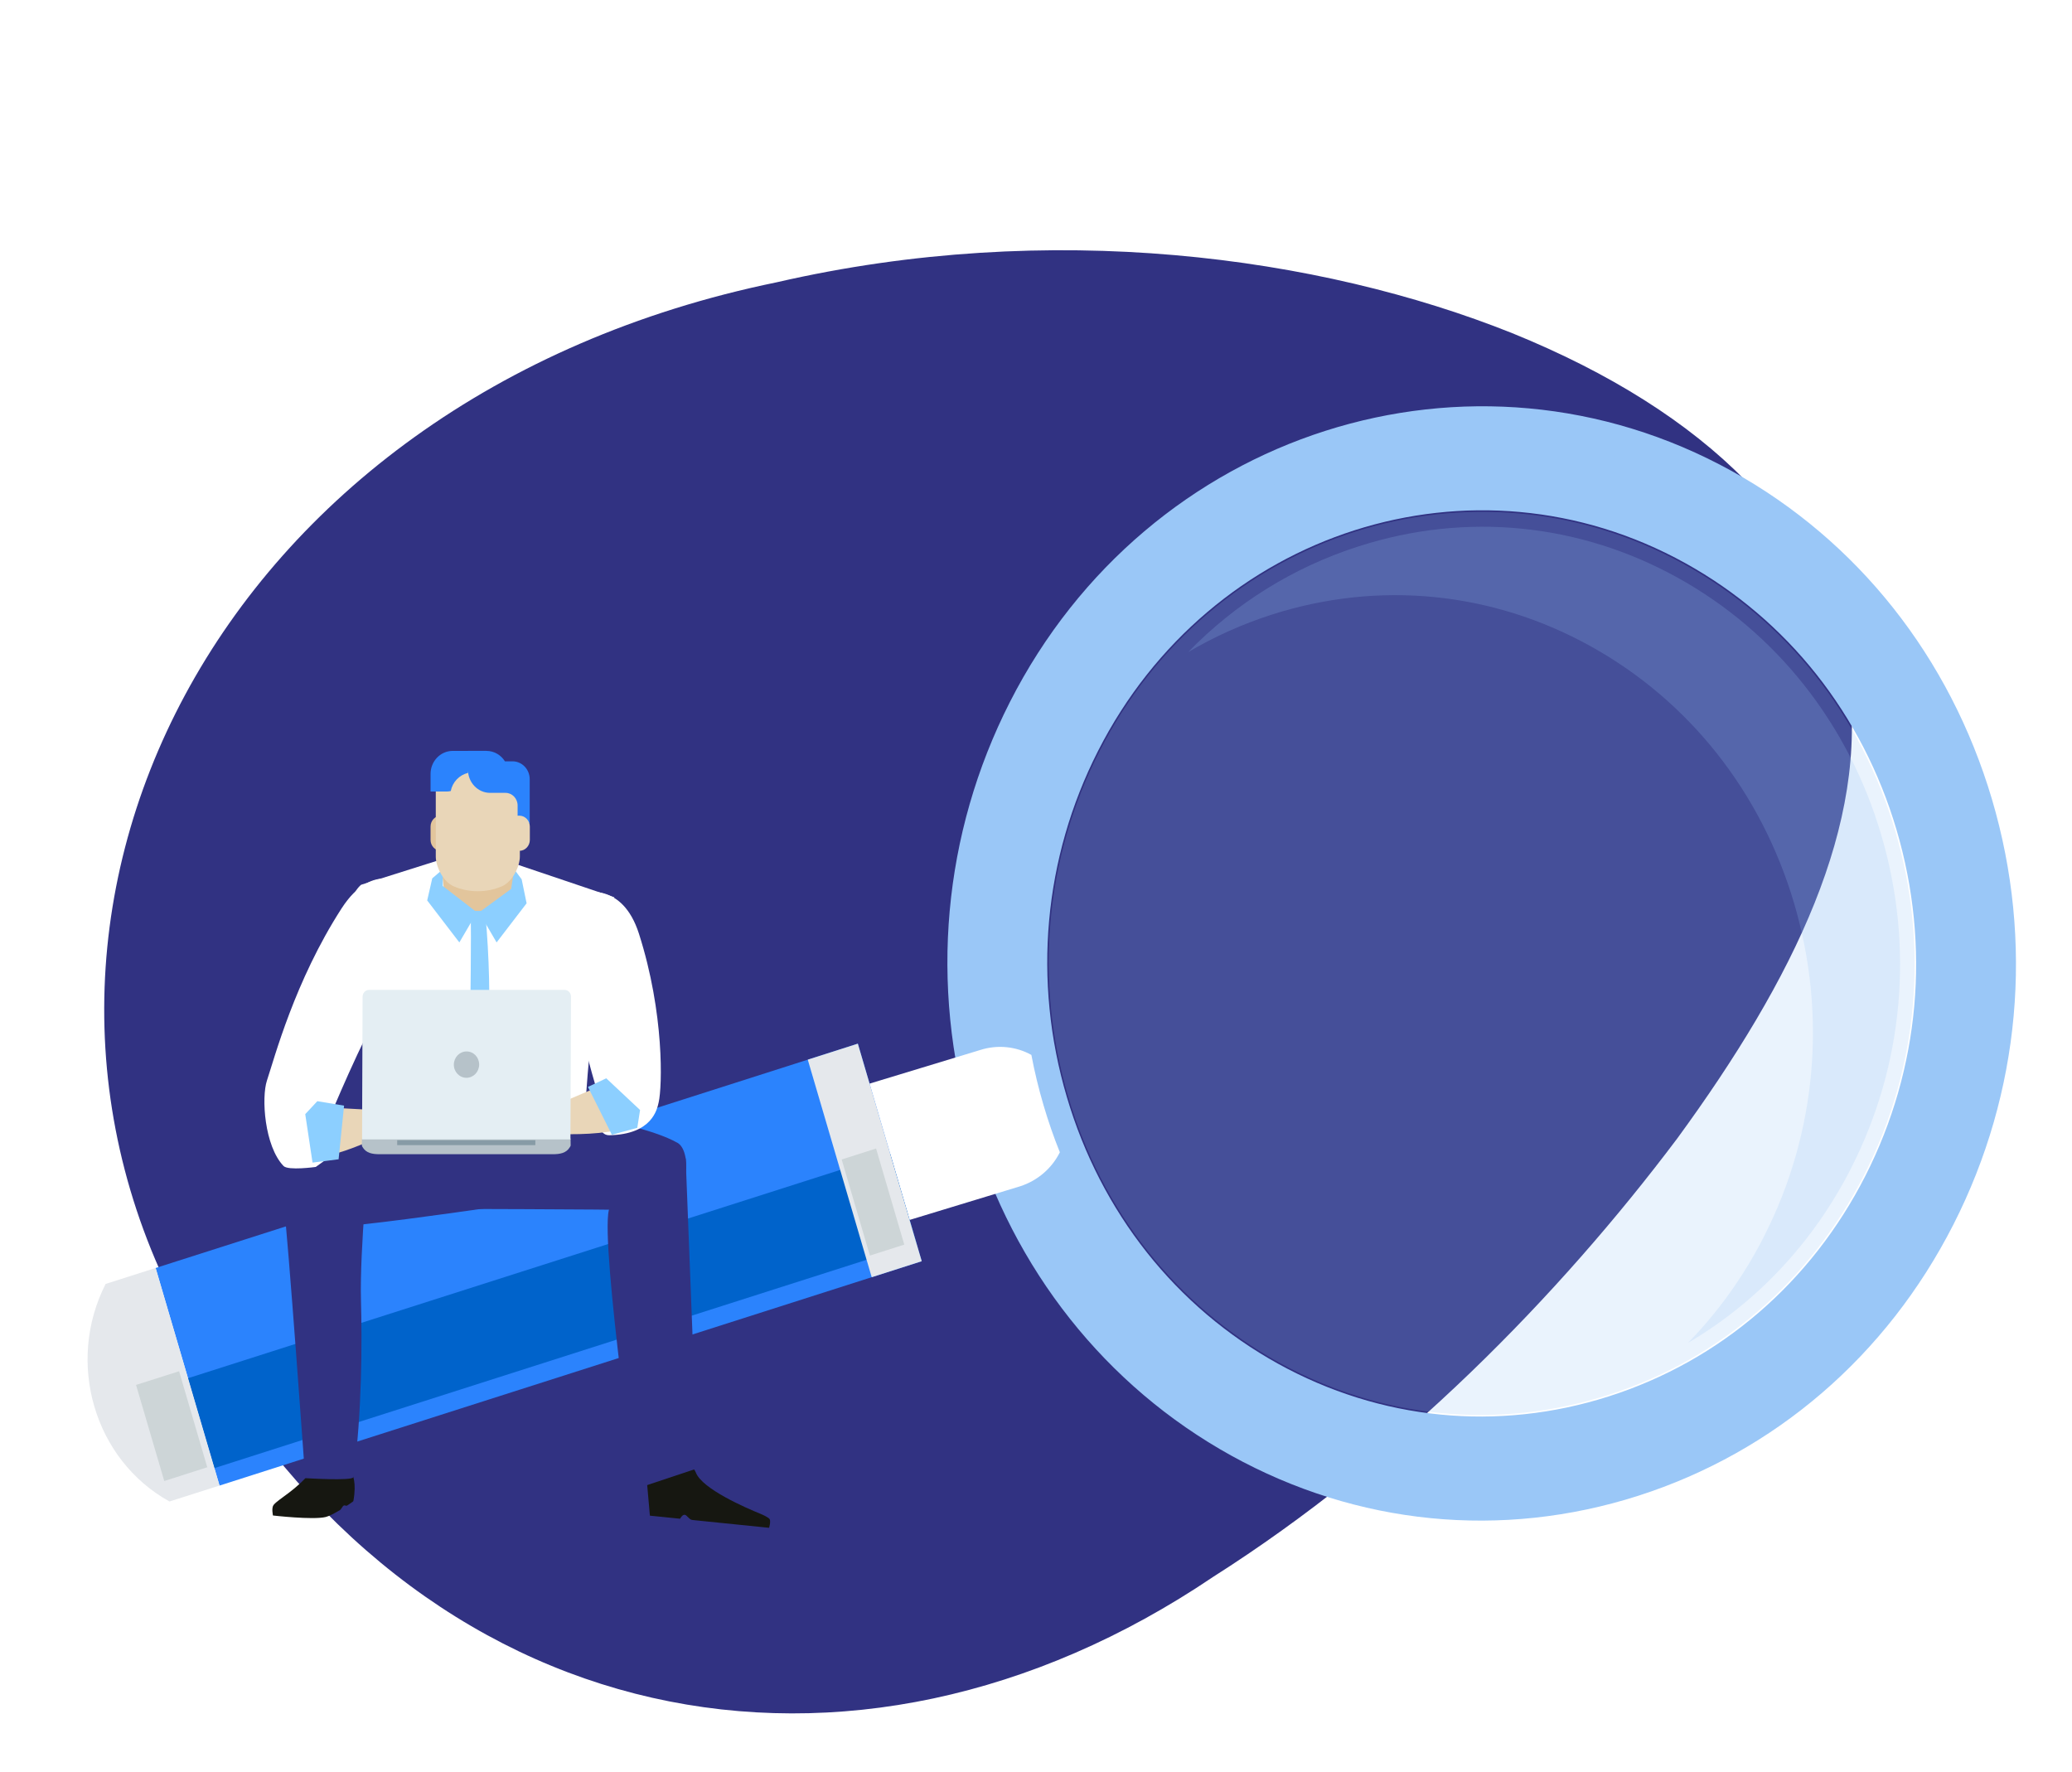 <?xml version="1.0" encoding="utf-8"?>
<!-- Generator: Adobe Illustrator 24.3.0, SVG Export Plug-In . SVG Version: 6.00 Build 0)  -->
<svg version="1.1" xmlns="http://www.w3.org/2000/svg" xmlns:xlink="http://www.w3.org/1999/xlink" x="0px" y="0px"
	 viewBox="0 0 500.01 427.65" style="enable-background:new 0 0 500.01 427.65;" xml:space="preserve">
<style type="text/css">
	.st0{fill:#EBF5FF;}
	.st1{fill:#C4E0FA;}
	.st2{fill:#387AFF;}
	.st3{fill:#FFFFFF;}
	.st4{fill:#0063CC;}
	.st5{fill:#7DC2F5;}
	.st6{fill:#D1EDFA;}
	.st7{fill:#8CCFFF;}
	.st8{fill:#171712;}
	.st9{fill:#E8D6B8;}
	.st10{fill:#E3C49C;}
	.st11{fill:#174059;}
	.st12{fill:#94B500;}
	.st13{fill:#9EC400;}
	.st14{fill:#1A4766;}
	.st15{fill:#313282;}
	.st16{fill:none;stroke:#3B47BD;stroke-width:0.4;stroke-miterlimit:10;}
	.st17{fill:#3B47BD;}
	.st18{fill:none;stroke:#7DB2FF;stroke-width:0.4;stroke-miterlimit:10;}
	.st19{fill:#F7B58C;}
	.st20{fill:#ED9469;}
	.st21{fill:#C4D1E0;}
	.st22{fill:#E3EDF2;}
	.st23{fill:#212954;}
	.st24{fill:#291717;}
	.st25{fill:#B5C2C9;}
	.st26{fill:#D9E5ED;}
	.st27{fill:#D9E0E3;}
	.st28{fill:#EAF4FE;}
	.st29{fill:#9AC7F7;}
	.st30{fill:url(#SVGID_1_);}
	.st31{fill:url(#SVGID_2_);}
	.st32{fill:url(#SVGID_3_);}
	.st33{fill:url(#SVGID_4_);}
	.st34{fill:#C5E1F9;}
	.st35{fill:url(#SVGID_5_);}
	.st36{fill:url(#SVGID_6_);}
	.st37{fill:url(#SVGID_7_);}
	.st38{fill:url(#SVGID_8_);}
	.st39{fill:url(#SVGID_9_);}
	.st40{fill:url(#SVGID_10_);}
	.st41{fill:url(#SVGID_11_);}
	.st42{fill:#FFC910;}
	.st43{fill:#FFA601;}
	.st44{fill:#EE8F01;}
	.st45{fill:#E9D6B8;}
	.st46{fill:#387BFF;}
	.st47{fill:#BBD378;}
	.st48{fill:#0063CB;}
	.st49{fill:#E2C59C;}
	.st50{fill:#0054DF;}
	.st51{fill:#88BDDA;}
	.st52{fill:#001F46;}
	.st53{fill:#367082;}
	.st54{fill:#8CC3FF;}
	.st55{fill:#69ADFE;}
	.st56{fill:#E8B00E;}
	.st57{fill:#282723;}
	.st58{fill:#161711;}
	.st59{fill:#D0DEE6;}
	.st60{fill:#B6C2C9;}
	.st61{fill:#D7DFE2;}
	.st62{fill:#93CEF5;}
	.st63{fill:#86BBD8;}
	.st64{fill:#73A9FF;}
	.st65{fill:#DBE4E9;}
	.st66{fill:#AEC4DB;}
	.st67{fill:#E4EEF3;}
	.st68{fill:#BCD0E2;}
	.st69{fill:#C4D1E1;}
	.st70{fill:#BDCFE8;}
	.st71{fill:#AAB8CD;}
	.st72{enable-background:new    ;}
	.st73{fill:#578FFF;}
	.st74{opacity:0.5;}
	.st75{fill:#E7F5FE;}
	.st76{fill:#7EB3FF;}
	.st77{fill:none;stroke:#3673D9;stroke-width:3.77;}
	.st78{fill:#FF876C;}
	.st79{fill:#FFA38F;}
	.st80{fill:#E36E54;}
	.st81{fill:#00077A;}
	.st82{fill:#0055E3;}
	.st83{fill:#E5E8EC;}
	.st84{fill:#CDD5D7;}
	.st85{fill:#F0CA67;}
	.st86{fill:#F4DA80;}
	.st87{fill:#30363D;}
	.st88{fill:#FF8800;}
	.st89{fill:#0253A2;}
	.st90{fill:#9AC1E2;}
	.st91{fill:#9FC4E5;}
	.st92{fill:#BBE0FF;}
	.st93{fill:#BAE0FF;}
	.st94{fill:#C7EAFF;}
	.st95{clip-path:url(#SVGID_15_);enable-background:new    ;}
	.st96{fill:#97BEDF;}
	.st97{fill:#9DC3E4;}
	.st98{fill:#A2C8E9;}
	.st99{fill:#A7CEEE;}
	.st100{fill:#ADD3F3;}
	.st101{fill:#B2D8F8;}
	.st102{fill:#B7DDFD;}
	.st103{fill:#BCE1FF;}
	.st104{clip-path:url(#SVGID_17_);enable-background:new    ;}
	.st105{fill:#92B9DA;}
	.st106{fill:#C5E8FF;}
	.st107{clip-path:url(#SVGID_19_);enable-background:new    ;}
	.st108{fill:#A9D0F0;}
	.st109{fill:#C3E6FF;}
	.st110{clip-path:url(#SVGID_21_);enable-background:new    ;}
	.st111{fill:#ACD2F2;}
	.st112{clip-path:url(#SVGID_23_);enable-background:new    ;}
	.st113{clip-path:url(#SVGID_25_);enable-background:new    ;}
	.st114{fill:#B8DEFE;}
	.st115{fill:#C0E4FF;}
	.st116{clip-path:url(#SVGID_27_);enable-background:new    ;}
	.st117{fill:#95BCDD;}
	.st118{fill:#BEE2FF;}
	.st119{fill:#EDFFFF;}
	.st120{fill:#98BFE0;}
	.st121{fill:#DECCAF;}
	.st122{fill:#E9DBC4;}
	.st123{fill:#89D5DA;}
	.st124{fill:#0450CF;}
	.st125{clip-path:url(#SVGID_29_);enable-background:new    ;}
	.st126{fill:#858585;}
	.st127{fill:#8E8E8E;}
	.st128{fill:#808080;}
	.st129{clip-path:url(#SVGID_31_);enable-background:new    ;}
	.st130{fill:#5D3227;}
	.st131{fill:#8DCFFF;}
	.st132{clip-path:url(#SVGID_33_);enable-background:new    ;}
	.st133{fill:#88C3FD;}
	.st134{fill:#58A2FF;}
	.st135{fill:#ECB60D;}
	.st136{fill:#4E99FF;}
	.st137{fill:#D8E5ED;}
	.st138{fill:#879BA6;}
	.st139{fill:#2B83FD;}
	.st140{fill:#323B31;}
	.st141{fill:#3C463B;}
	.st142{fill:#0095EF;}
	.st143{fill:#007FCB;}
	.st144{fill:#FEC12F;}
	.st145{fill:#FFAB01;}
	.st146{fill:none;stroke:#F4DA80;stroke-width:7.411;stroke-miterlimit:10;}
	.st147{fill:#34688F;}
	.st148{fill:#596273;}
	.st149{fill:#FF3D0D;}
	.st150{fill:#593446;}
	.st151{fill:#081832;}
	.st152{fill:none;stroke:#484F59;stroke-width:0.444;}
	.st153{fill:#B7D7F1;}
	.st154{fill:#ACD4F8;}
	.st155{fill:none;stroke:#7DC2F5;stroke-width:3.93;}
	.st156{fill:none;}
	.st157{opacity:0.2;fill:#9AC7F7;}
	.st158{fill:#F99B0F;}
	.st159{fill:#EE5A28;}
	.st160{fill:#FFCA10;}
	.st161{fill:#B7BEC0;}
	.st162{fill:#D4EDFF;}
	.st163{fill:#E9F6FF;}
	.st164{fill:none;stroke:#CDD5D7;stroke-width:1.947;stroke-miterlimit:10;}
	.st165{fill:#484F59;}
	.st166{fill:#F7F8FC;}
	.st167{clip-path:url(#SVGID_35_);}
	.st168{clip-path:url(#SVGID_37_);}
	.st169{fill:#F7B68B;}
	.st170{fill:#82A531;}
	.st171{fill:#EC9568;}
	.st172{fill:none;stroke:#9AC7F7;stroke-width:0.71;stroke-miterlimit:10;}
	.st173{fill:none;stroke:#FD2227;stroke-width:0.71;stroke-miterlimit:10;}
	.st174{fill:none;stroke:#FFFFFF;stroke-width:0.26;stroke-miterlimit:10;}
	.st175{fill:#212A54;}
	.st176{fill:none;stroke:#212A54;stroke-width:0.893;stroke-miterlimit:10;}
	.st177{fill:#69AEEB;}
	.st178{fill:none;stroke:#9AC7F7;stroke-width:0.231;stroke-miterlimit:10;}
	.st179{fill:#70C1FB;}
	.st180{fill:#00046D;}
	.st181{fill:#ECF6F8;}
	.st182{fill:none;stroke:#00046D;stroke-width:0.564;stroke-miterlimit:10;}
	.st183{fill:none;stroke:#00046D;stroke-width:0.955;stroke-miterlimit:10;}
	.st184{fill:none;stroke:#B5D1DE;stroke-width:3.663;}
	.st185{fill:#B4CF6A;}
	.st186{fill:#202954;}
	.st187{fill:none;stroke:#FFFFFF;stroke-width:2.291;stroke-miterlimit:10;}
	.st188{fill:none;stroke:#FFFFFF;stroke-width:2.532;stroke-miterlimit:10;}
	.st189{fill:#FECE40;}
	.st190{fill:#9FC400;}
	.st191{fill:#F3AA06;}
	.st192{fill:#DBC9AD;}
	.st193{filter:url(#Adobe_OpacityMaskFilter);}
	.st194{filter:url(#Adobe_OpacityMaskFilter_1_);}
	.st195{mask:url(#SVGID_38_);fill:url(#SVGID_39_);}
	.st196{fill:url(#SVGID_40_);}
	.st197{fill:#0059B6;}
	.st198{fill:#E9AB86;}
	.st199{fill:#F0BF97;}
	.st200{fill:#B5D1DE;}
	.st201{fill:#A1B9C5;}
	.st202{fill:#8DA2AC;}
	.st203{fill:#FFBF0D;}
	.st204{clip-path:url(#SVGID_42_);enable-background:new    ;}
	.st205{fill:#B1C8DF;}
	.st206{fill:#39737E;}
	.st207{fill:#46C3D7;}
	.st208{fill:#4F9EAE;}
	.st209{fill:#A3A4A5;}
	.st210{fill:#9AECF4;}
	.st211{clip-path:url(#SVGID_44_);enable-background:new    ;}
	.st212{clip-path:url(#SVGID_46_);enable-background:new    ;}
	.st213{clip-path:url(#SVGID_48_);enable-background:new    ;}
	.st214{clip-path:url(#SVGID_50_);enable-background:new    ;}
	.st215{clip-path:url(#SVGID_52_);enable-background:new    ;}
	.st216{clip-path:url(#SVGID_54_);enable-background:new    ;}
	.st217{clip-path:url(#SVGID_56_);enable-background:new    ;}
	.st218{clip-path:url(#SVGID_58_);enable-background:new    ;}
	.st219{clip-path:url(#SVGID_60_);enable-background:new    ;}
	.st220{clip-path:url(#SVGID_62_);enable-background:new    ;}
	.st221{clip-path:url(#SVGID_64_);enable-background:new    ;}
	.st222{clip-path:url(#SVGID_66_);enable-background:new    ;}
	.st223{clip-path:url(#SVGID_68_);enable-background:new    ;}
	.st224{clip-path:url(#SVGID_70_);enable-background:new    ;}
	.st225{clip-path:url(#SVGID_72_);enable-background:new    ;}
	.st226{clip-path:url(#SVGID_74_);enable-background:new    ;}
	.st227{clip-path:url(#SVGID_76_);enable-background:new    ;}
	.st228{clip-path:url(#SVGID_78_);enable-background:new    ;}
	.st229{clip-path:url(#SVGID_80_);enable-background:new    ;}
	.st230{clip-path:url(#SVGID_82_);enable-background:new    ;}
	.st231{clip-path:url(#SVGID_84_);enable-background:new    ;}
	.st232{clip-path:url(#SVGID_86_);enable-background:new    ;}
	.st233{clip-path:url(#SVGID_88_);enable-background:new    ;}
	.st234{clip-path:url(#SVGID_90_);enable-background:new    ;}
	.st235{clip-path:url(#SVGID_92_);enable-background:new    ;}
	.st236{clip-path:url(#SVGID_94_);enable-background:new    ;}
	.st237{clip-path:url(#SVGID_96_);enable-background:new    ;}
	.st238{clip-path:url(#SVGID_98_);enable-background:new    ;}
	.st239{clip-path:url(#SVGID_100_);enable-background:new    ;}
	.st240{clip-path:url(#SVGID_102_);enable-background:new    ;}
	.st241{clip-path:url(#SVGID_104_);enable-background:new    ;}
	.st242{clip-path:url(#SVGID_106_);enable-background:new    ;}
	.st243{clip-path:url(#SVGID_108_);enable-background:new    ;}
	.st244{clip-path:url(#SVGID_110_);enable-background:new    ;}
	.st245{clip-path:url(#SVGID_112_);enable-background:new    ;}
	.st246{clip-path:url(#SVGID_114_);enable-background:new    ;}
	.st247{clip-path:url(#SVGID_116_);enable-background:new    ;}
	.st248{clip-path:url(#SVGID_118_);enable-background:new    ;}
	.st249{clip-path:url(#SVGID_120_);enable-background:new    ;}
	.st250{clip-path:url(#SVGID_122_);enable-background:new    ;}
	.st251{fill:#E4EFFF;}
	.st252{fill:#85A6BE;}
	.st253{fill:#93B4CD;}
	.st254{fill:#B0D0EB;}
	.st255{clip-path:url(#SVGID_124_);enable-background:new    ;}
	.st256{fill:#88A8C0;}
	.st257{fill:#8CADC5;}
	.st258{fill:#91B1CA;}
	.st259{fill:#95B6CF;}
	.st260{fill:#9ABBD4;}
	.st261{fill:#9EBFD9;}
	.st262{fill:#A3C3DE;}
	.st263{fill:#A7C8E2;}
	.st264{fill:#ADCDE7;}
	.st265{fill:#B5D5F0;}
	.st266{fill:#B8D8F3;}
	.st267{fill:#89A9C2;}
	.st268{clip-path:url(#SVGID_126_);enable-background:new    ;}
	.st269{clip-path:url(#SVGID_128_);enable-background:new    ;}
	.st270{fill:#B5D6F0;}
	.st271{fill:#98B9D2;}
	.st272{clip-path:url(#SVGID_130_);enable-background:new    ;}
	.st273{clip-path:url(#SVGID_132_);enable-background:new    ;}
	.st274{fill:#B3D3EE;}
	.st275{fill:#9CBCD7;}
	.st276{fill:#B6D7F1;}
	.st277{fill:#8DADC6;}
	.st278{clip-path:url(#SVGID_134_);enable-background:new    ;}
	.st279{fill:#61A3FF;}
	.st280{clip-path:url(#SVGID_136_);enable-background:new    ;}
	.st281{clip-path:url(#SVGID_138_);enable-background:new    ;}
	.st282{fill:none;stroke:#8DCFFF;stroke-width:0.26;stroke-miterlimit:10;}
	.st283{fill:#165670;}
	.st284{fill:none;stroke:#FFC40E;stroke-width:0.633;stroke-miterlimit:10;}
	.st285{fill:none;stroke:#F4DA80;stroke-width:3.933;stroke-miterlimit:10;}
	.st286{fill:none;stroke:#D4EDFF;stroke-width:3.008;stroke-miterlimit:10;}
	.st287{fill:none;stroke:#ACD4F8;stroke-width:2.339;stroke-miterlimit:10;}
	.st288{fill:none;stroke:#D4EDFF;stroke-width:1.961;stroke-miterlimit:10;}
	.st289{fill:none;stroke:#D4EDFF;stroke-width:2.183;stroke-miterlimit:10;}
	.st290{fill:none;stroke:#D4EDFF;stroke-width:2.412;stroke-miterlimit:10;}
	.st291{fill:#5B91C9;}
	.st292{fill:none;stroke:#F4DA80;stroke-width:21.608;stroke-miterlimit:10;}
	.st293{fill:#E1EEFE;}
	.st294{fill:none;stroke:#FFFFFF;stroke-width:1.803;stroke-miterlimit:10;}
	.st295{fill:none;stroke:#FFFFFF;stroke-width:1.992;stroke-miterlimit:10;}
	.st296{fill:none;stroke:#0063CB;stroke-width:1.183;stroke-miterlimit:10;}
	.st297{fill:#0C1153;}
	.st298{fill:#96B98F;}
	.st299{fill:#AFD7A6;}
	.st300{clip-path:url(#SVGID_140_);}
	.st301{clip-path:url(#SVGID_142_);}
	.st302{fill:#74B8DC;}
	.st303{fill:#303380;}
	.st304{fill:#1F5BA9;}
	.st305{fill:#2D65AF;}
	.st306{fill:#E8AA85;}
	.st307{fill:#4F73B7;}
	.st308{fill:#EEBE95;}
	.st309{fill:#B3CFDD;}
	.st310{fill:#A0B9C5;}
	.st311{fill:#8CA1AB;}
	.st312{fill:#E9D6B7;}
	.st313{fill:#FDBE11;}
	.st314{fill:#F1A91E;}
	.st315{fill:#B9D178;}
	.st316{fill:#94CBEE;}
	.st317{fill:#AED2EF;}
	.st318{fill:#FFCE41;}
	.st319{fill:#FCC02E;}
	.st320{fill:none;stroke:#F3D980;stroke-width:3.933;stroke-miterlimit:10;}
	.st321{fill:#36688E;}
	.st322{fill:none;stroke:#FFFFFF;stroke-width:7.2;stroke-miterlimit:10;}
	.st323{fill:#B1CD62;}
	.st324{fill:#DCE5EA;}
	.st325{fill:#AEBDDC;}
	.st326{fill:#B4C0C7;}
	.st327{fill:#D6E3EB;}
	.st328{fill:#8599A4;}
	.st329{fill:#F1F0F6;}
	.st330{fill:#36AFB1;}
	.st331{fill:#2C5B6A;}
	.st332{fill:none;stroke:#3096AF;stroke-width:2.408;stroke-miterlimit:10;}
	.st333{fill:none;stroke:#FFFFFF;stroke-width:2.408;stroke-miterlimit:10;}
	.st334{fill:none;stroke:#161711;stroke-width:1.8;stroke-miterlimit:10;}
	.st335{fill:none;stroke:#FFFFFF;stroke-width:0.979;stroke-miterlimit:10;}
	.st336{fill:none;stroke:#0C1153;stroke-width:0.89;stroke-miterlimit:10;}
	.st337{fill:none;stroke:#3BB6D5;stroke-width:1.083;stroke-miterlimit:10;}
	.st338{fill:#AD5C49;}
	.st339{fill:#15100C;}
	.st340{fill:#854638;}
	.st341{fill:#316091;}
	.st342{fill:none;stroke:#3BB6D5;stroke-width:1.083;stroke-miterlimit:10;}
	.st343{filter:url(#Adobe_OpacityMaskFilter_2_);}
	.st344{filter:url(#Adobe_OpacityMaskFilter_3_);}
	.st345{mask:url(#SVGID_143_);fill:url(#SVGID_144_);}
	.st346{fill:none;stroke:#FFFFFF;stroke-width:2.68;stroke-miterlimit:10;}
	.st347{fill:none;stroke:#D1DBEA;stroke-width:4.008;stroke-miterlimit:10;}
	.st348{fill:none;stroke:#3BB6D5;stroke-width:1.799;stroke-miterlimit:10;}
	.st349{fill:none;stroke:#0C1153;stroke-width:1.813;stroke-miterlimit:10;}
	.st350{fill:none;stroke:#F4DA80;stroke-width:9.712;stroke-miterlimit:10;}
	.st351{fill:none;stroke:#FFFFFF;stroke-width:1.224;stroke-miterlimit:10;}
	.st352{fill:none;stroke:#FFFFFF;stroke-width:1.108;stroke-miterlimit:10;}
	.st353{fill:url(#SVGID_145_);}
	.st354{fill:url(#SVGID_146_);}
	.st355{fill:url(#SVGID_147_);}
	.st356{fill:url(#SVGID_148_);}
	.st357{fill:url(#SVGID_149_);}
	.st358{fill:url(#SVGID_150_);}
	.st359{fill:url(#SVGID_151_);}
	.st360{fill:url(#SVGID_152_);}
	.st361{fill:url(#SVGID_153_);}
	.st362{opacity:0.5;fill:url(#SVGID_154_);}
	.st363{fill:url(#SVGID_155_);}
	.st364{fill:url(#SVGID_156_);}
	.st365{fill:url(#SVGID_157_);}
	.st366{fill:url(#SVGID_158_);}
	.st367{opacity:0.5;fill:url(#SVGID_159_);}
	.st368{opacity:0.5;fill:url(#SVGID_160_);}
	.st369{fill:url(#SVGID_161_);}
	.st370{fill:url(#SVGID_162_);}
	.st371{fill:url(#SVGID_163_);}
	.st372{fill:url(#SVGID_164_);}
	.st373{fill:url(#SVGID_165_);}
	.st374{fill:url(#SVGID_166_);}
	.st375{fill:url(#SVGID_167_);}
	.st376{fill:url(#SVGID_168_);}
	.st377{fill:url(#SVGID_169_);}
	.st378{fill:url(#SVGID_170_);}
	.st379{fill:url(#SVGID_171_);}
	.st380{fill:url(#SVGID_172_);}
	.st381{fill:url(#SVGID_173_);}
	.st382{fill:url(#SVGID_174_);}
	.st383{fill:url(#SVGID_175_);}
	.st384{fill:url(#SVGID_176_);}
	.st385{fill:url(#SVGID_177_);}
	.st386{fill:url(#SVGID_178_);}
	.st387{fill:url(#SVGID_179_);}
	.st388{fill:url(#SVGID_180_);}
	.st389{fill:url(#SVGID_181_);}
	.st390{fill:url(#SVGID_182_);}
	.st391{fill:url(#SVGID_183_);}
	.st392{fill:url(#SVGID_184_);}
	.st393{fill:url(#SVGID_185_);}
	.st394{fill:url(#SVGID_186_);}
	.st395{fill:url(#SVGID_187_);}
	.st396{fill:url(#SVGID_188_);}
	.st397{fill:url(#SVGID_189_);}
	.st398{fill:url(#SVGID_190_);}
	.st399{fill:url(#SVGID_191_);}
	.st400{fill:url(#SVGID_192_);}
	.st401{fill:url(#SVGID_193_);}
	.st402{fill:url(#SVGID_194_);}
	.st403{fill:url(#SVGID_195_);}
	.st404{fill:url(#SVGID_196_);}
	.st405{fill:url(#SVGID_197_);}
	.st406{fill:url(#SVGID_198_);}
	.st407{fill:url(#SVGID_199_);}
	.st408{fill:url(#SVGID_200_);}
	.st409{fill:url(#SVGID_201_);}
	.st410{fill:url(#SVGID_202_);}
	.st411{fill:url(#SVGID_203_);}
	.st412{fill:url(#SVGID_204_);}
	.st413{fill:url(#SVGID_205_);}
	.st414{fill:url(#SVGID_206_);}
	.st415{fill:url(#SVGID_207_);}
	.st416{fill:url(#SVGID_208_);}
	.st417{fill:url(#SVGID_209_);}
	.st418{fill:url(#SVGID_210_);}
	.st419{fill:url(#SVGID_211_);}
	.st420{fill:url(#SVGID_212_);}
	.st421{fill:url(#SVGID_213_);}
	.st422{fill:url(#SVGID_214_);}
	.st423{fill:url(#SVGID_215_);}
	.st424{fill:url(#SVGID_216_);}
	.st425{fill:url(#SVGID_217_);}
	.st426{fill:url(#SVGID_218_);}
	.st427{fill:url(#SVGID_219_);}
	.st428{fill:url(#SVGID_220_);}
	.st429{fill:url(#SVGID_221_);}
	.st430{fill:url(#SVGID_222_);}
	.st431{fill:url(#SVGID_223_);}
	.st432{fill:url(#SVGID_224_);}
	.st433{fill:url(#SVGID_225_);}
	.st434{fill:url(#SVGID_226_);}
	.st435{fill:url(#SVGID_227_);}
	.st436{fill:url(#SVGID_228_);}
	.st437{fill:url(#SVGID_229_);}
	.st438{fill:url(#SVGID_230_);}
	.st439{fill:url(#SVGID_231_);}
	.st440{fill:url(#SVGID_232_);}
	.st441{fill:url(#SVGID_233_);}
	.st442{fill:url(#SVGID_234_);}
	.st443{fill:url(#SVGID_235_);}
	.st444{fill:url(#SVGID_236_);}
	.st445{fill:url(#SVGID_237_);}
	.st446{fill:url(#SVGID_238_);}
	.st447{fill:url(#SVGID_239_);}
	.st448{fill:url(#SVGID_240_);}
	.st449{fill:url(#SVGID_241_);}
	.st450{fill:url(#SVGID_242_);}
	.st451{fill:url(#SVGID_243_);}
	.st452{fill:url(#SVGID_244_);}
	.st453{fill:url(#SVGID_245_);}
	.st454{fill:url(#SVGID_246_);}
	.st455{fill:url(#SVGID_247_);}
	.st456{fill:url(#SVGID_248_);}
	.st457{fill:url(#SVGID_249_);}
	.st458{fill:url(#SVGID_250_);}
	.st459{fill:url(#SVGID_251_);}
	.st460{fill:url(#SVGID_252_);}
	.st461{fill:url(#SVGID_253_);}
	.st462{fill:url(#SVGID_254_);}
	.st463{fill:url(#SVGID_255_);}
	.st464{fill:url(#SVGID_256_);}
	.st465{fill:url(#SVGID_257_);}
	.st466{fill:url(#SVGID_258_);}
	.st467{fill:url(#SVGID_259_);}
	.st468{fill:url(#SVGID_260_);}
	.st469{fill:url(#SVGID_261_);}
	.st470{fill:url(#SVGID_262_);}
	.st471{fill:url(#SVGID_263_);}
	.st472{fill:url(#SVGID_264_);}
	.st473{fill:url(#SVGID_265_);}
	.st474{fill:url(#SVGID_266_);}
	.st475{fill:url(#SVGID_267_);}
	.st476{fill:url(#SVGID_268_);}
	.st477{fill:url(#SVGID_269_);}
	.st478{fill:url(#SVGID_270_);}
	.st479{fill:url(#SVGID_271_);}
	.st480{fill:url(#SVGID_272_);}
	.st481{fill:url(#SVGID_273_);}
	.st482{fill:url(#SVGID_274_);}
	.st483{fill:url(#SVGID_275_);}
	.st484{fill:url(#SVGID_276_);}
	.st485{fill:url(#SVGID_277_);}
	.st486{fill:url(#SVGID_278_);}
	.st487{fill:url(#SVGID_279_);}
	.st488{fill:url(#SVGID_280_);}
	.st489{fill:url(#SVGID_281_);}
	.st490{fill:url(#SVGID_282_);}
</style>
<g id="Layer_4">
</g>
<g id="background">
	<g>
		<path class="st15" d="M187.43,68.12c66.02-15.19,130.86-6.38,177.5,12.28c47.09,19.1,75.97,48.05,81.09,83.11
			c5.17,35.39-13.13,72.71-41.25,111.19c-28.58,38.03-67,77.23-112.03,105.83c-86.84,58.67-191.69,39.17-247.22-60.2
			C-10.01,221.64,51.48,96.02,187.43,68.12z"/>
		<g>
			<g>
				<path class="st29" d="M395.31,360.96c32.95-10.55,59.97-33.79,76.09-65.48c16.16-31.75,19.48-68.2,9.29-102.62
					c-10.16-34.27-32.43-62.38-62.71-79.15c-62.77-34.75-140.98-9.76-174.28,55.71c-16.17,31.78-19.45,68.27-9.28,102.71
					c10.14,34.27,32.4,62.34,62.67,79.11C327.48,368.04,362.36,371.5,395.31,360.96z M257.45,264.73
					c-8.3-28.06-5.61-57.7,7.53-83.52c27.09-53.27,90.65-73.59,141.71-45.32c24.63,13.64,42.75,36.49,50.98,64.36
					c8.29,28.04,5.6,57.67-7.5,83.46c-13.12,25.78-35.09,44.69-61.92,53.25c-26.79,8.57-55.17,5.76-79.86-7.89
					C283.78,315.44,265.67,292.61,257.45,264.73z"/>
				<path class="st157" d="M457.31,200.36c-8.2-27.78-26.24-50.55-50.79-64.14c-50.87-28.18-114.24-7.93-141.23,45.16
					c-13.1,25.73-15.77,55.27-7.51,83.25l0,0c8.2,27.79,26.25,50.51,50.78,64.11c24.6,13.62,52.88,16.4,79.59,7.86
					c26.74-8.52,48.63-27.37,61.69-53.05C462.93,257.82,465.6,228.28,457.31,200.36L457.31,200.36z"/>
				<path class="st157" d="M306.92,148.31c25.82-8.26,53.13-5.55,76.9,7.62c23.74,13.15,41.17,35.16,49.12,62.01
					c7.96,26.93,5.42,55.42-7.16,80.24l-0.06,0.13c-4.9,9.65-11.11,18.29-18.38,25.75c16.63-9.77,30.26-24.25,39.41-42.24l0.06-0.13
					c12.59-24.84,15.13-53.36,7.15-80.28c-7.92-26.82-25.37-48.85-49.09-61.99c-23.78-13.17-51.08-15.88-76.9-7.61
					c-15.79,5.03-29.84,13.8-41.24,25.55C293.06,153.63,299.8,150.59,306.92,148.31z"/>
				<path class="st29" d="M259.7,178.28c28.63-56.3,95.84-77.78,149.77-47.89c26.05,14.43,45.18,38.58,53.88,68.04
					c8.76,29.62,5.93,60.93-7.93,88.21l0,0l9.54,5.29c0.04-0.07,0.06-0.15,0.12-0.22c15.15-29.9,18.23-64.22,8.63-96.59
					c-9.55-32.33-30.57-58.84-59.14-74.67c-59.22-32.79-132.98-9.23-164.41,52.57l9.54,5.31L259.7,178.28z"/>
			</g>
			<path class="st3" d="M217.89,294.88c9.4-2.87,18.8-5.72,28.22-8.59c4.32-1.37,7.76-4.42,9.65-8.23
				c-1.48-3.67-2.79-7.46-3.93-11.33c-1.18-4.01-2.17-8.07-2.94-12.16c-3.6-2.01-8.1-2.56-12.39-1.18
				c-9.43,2.85-18.88,5.73-28.36,8.62c-8.98,2.85-10.65,11.16-7.79,20.43l0.01,0.05C203.13,291.83,209.02,297.75,217.89,294.88z"/>
			<polygon class="st139" points="52.97,358.49 37.55,305.99 207.01,251.85 222.43,304.35 			"/>
			<polygon class="st48" points="51.73,354.28 45.36,332.59 214.83,278.46 221.2,300.15 			"/>
			<polygon class="st83" points="210.36,308.21 194.93,255.71 207.01,251.85 222.43,304.35 			"/>
			<polygon class="st84" points="209.92,302.99 203.11,279.8 211.41,277.15 218.22,300.34 			"/>
			<path class="st83" d="M40.9,362.33c-18.15-10.04-25.06-33.53-15.41-52.5c4.03-1.29,8.04-2.57,12.07-3.85
				c5.14,17.51,10.28,34.99,15.42,52.5C48.95,359.77,44.93,361.05,40.9,362.33z"/>
			<polygon class="st84" points="39.64,357.39 32.83,334.2 43.22,330.9 50.02,354.07 			"/>
		</g>
		<g>
			<path class="st15" d="M107.19,291.72c0,0,35.83,0.08,49.66,0.3c9.57,0.15,10.44-14.08,6.67-16.22
				c-11.46-6.51-47.21-9.85-47.21-9.85l-24.32,23.29C91.98,289.25,93.35,289.21,107.19,291.72z"/>
			<path class="st3" d="M140.97,215.47c0,0,9.21-2.69,13.22,9.85c6.16,19.25,5.62,36.92,4.76,40.68c-0.39,1.74-1.58,7.72-11.87,7.95
				c-4.17,0.1-2.51-9.23-2.51-9.23s-2.68-7.93-5.52-21.33C136.19,229.98,140.97,215.47,140.97,215.47z"/>
			<path class="st3" d="M148.26,216.54l-23.62-7.97l-17.88-1.26l-19.6,6.19c0,0-6.42,4.61-0.46,19.42
				c5.96,14.82,3.67,38.03,3.67,38.03l50.55,1.69c0,0,0.95-21.46,4.3-42.92C145.96,224.94,146.06,219.3,148.26,216.54z"/>
			<path class="st7" d="M113.58,271.61h2.58c2.69-20.72,2.57-42.1-0.4-62.75c-0.78,0.49-1.55,0.97-2.33,1.45
				C114.08,231.43,112.97,252.55,113.58,271.61z"/>
			<g>
				<path class="st49" d="M123.63,214.38c-0.35,2.85-2.58,5.33-4.93,5.44c-2.23,0-4.45,0-6.68,0c-2.34-0.12-4.58-2.59-4.93-5.44
					c-0.55-4.7-1.1-9.39-1.64-14.1c-0.36-2.81,1.24-8.47,4.79-10.14c3.25-1.49,6.97-1.49,10.22,0c3.55,1.67,5.16,7.33,4.79,10.14
					C124.72,204.99,124.17,209.69,123.63,214.38z"/>
			</g>
			<polygon class="st7" points="115.09,220.17 110.85,227.42 103.09,217.29 104.31,211.96 106.83,209.8 106.86,213.81 			"/>
			<polygon class="st7" points="115.61,220.17 119.84,227.42 127.08,217.98 125.89,212.2 124.08,209.76 123.35,214.5 			"/>
			<g>
				<path class="st15" d="M114.35,181.2c-1.88,0-3.52,1-4.47,2.52h-1.84c-2.29,0-4.14,1.93-4.14,4.32v10.67h2.91v-4.34
					c0-1.68,1.31-3.04,2.91-3.04h1.7h-2.69h1.78c2.95,0,5.35-2.5,5.35-5.58v-4.56H114.35z"/>
				<path class="st49" d="M109.19,202.68c0,1.46-1.13,2.64-2.54,2.64h-0.21c-1.4,0-2.54-1.18-2.54-2.64v-3.21
					c0-1.46,1.14-2.64,2.54-2.64h0.21c1.04,0,1.93,0.65,2.33,1.58"/>
				<path class="st15" d="M112.08,185.44v-4.24h1.68h4.42h2.67c2.95,0,5.34,2.5,5.34,5.57v4.24h-1.68h-4.42h-2.67
					C114.47,191.01,112.08,188.52,112.08,185.44z"/>
				<path class="st45" d="M125.45,206.73c-0.01,2.21-1.64,5.97-4.33,7.15c-3.66,1.58-7.99,1.58-11.64,0
					c-2.7-1.18-4.31-4.94-4.32-7.15c0-6.29,0-12.58,0-18.87c-0.02-2.23,2.12-4.1,4.75-4.16c3.6,0,7.19,0,10.79,0
					c2.63,0.05,4.77,1.93,4.76,4.16C125.45,194.15,125.45,200.44,125.45,206.73z"/>
				<path class="st139" d="M117.38,181.2c1.87,0,3.51,1,4.47,2.52h1.84c2.28,0,4.14,1.93,4.14,4.32v10.67h-2.92v-4.34
					c0-1.68-1.31-3.04-2.91-3.04h-0.03h1.02h-4.72c-2.95,0-5.34-2.5-5.34-5.58v-4.56H117.38z"/>
				<path class="st45" d="M122.58,199.47c0-1.46,1.14-2.64,2.53-2.64h0.21c1.4,0,2.54,1.18,2.54,2.64v3.21
					c0,1.46-1.14,2.64-2.54,2.64h-0.21c-1.03,0-1.93-0.65-2.32-1.57"/>
				<path class="st139" d="M112.93,186.53c0.06-0.35,0.1-0.71,0.1-1.09v-4.24h-1.68h-2.1c-2.96,0-5.35,2.5-5.35,5.57v4.24h1.11h0.57
					h2.1c0.38,0,0.74-0.04,1.09-0.12C109.21,188.71,110.85,186.99,112.93,186.53z"/>
			</g>
			<path class="st58" d="M66.01,363.18c-0.54,0.7-0.14,2.53-0.14,2.53s9.65,1.12,12.75,0.36c0.8-0.19,2.17-0.92,3.46-1.69
				c0.21-0.13,0.59-0.91,0.8-1.03c0.39-0.24,0.59,0.16,0.92-0.06c0.86-0.56,1.47-1,1.47-1.06c0.85-4.62-0.28-6.47-0.28-6.47
				s-8.21-2.85-9.75-0.87C71.62,359.57,67.22,361.65,66.01,363.18z"/>
			<path class="st58" d="M156.16,358.16l0.67,7.59l7.29,0.74c0,0,0.51-1.02,1.12-0.95c0.52,0.05,1.1,1.18,1.8,1.25
				c1.53,0.16,3.24,0.33,3.91,0.4c1.37,0.14,14.64,1.49,14.64,1.49s0.48-1.54,0.12-2.12c-0.18-0.3-1.35-0.91-2.14-1.23
				c-3.67-1.49-14.12-6.03-15.65-9.98C166.08,350.56,156.16,358.16,156.16,358.16z"/>
			<g>
				<path class="st45" d="M145.13,261.95l-24.66,10.51c0,0,17.5,2.6,28.43,0.28C156.29,271.16,145.47,261.62,145.13,261.95z"/>
			</g>
			<path class="st15" d="M89.14,277.95c0,0-2.37,23.49-2.03,35.91c0.26,9.37,0.29,27.32-1.86,42.61c-0.13,0.94-11.6,0.23-11.6,0.23
				s-4.12-58.23-5.34-67.82C67.09,279.3,70.65,272.38,89.14,277.95z"/>
			<path class="st15" d="M161.3,283.62c0,0-3.69,6.09-13.83,7.53c-3.67,0.52,5.9,68.16,5.9,68.16l14.99-5l-2.9-74.81L161.3,283.62z"
				/>
			<path class="st15" d="M119.97,291.15c0,0-19.59,2.91-32.66,4.34c-4.79,0.52-8.94-13.47-9.5-14.08c-3.5-3.82-6.96-3.33-6.84-3.48
				c2.83-3.19,17.5-6.15,32.83-9.91c15.33-3.75,17.66-1.39,17.66-1.39L119.97,291.15z"/>
			<path class="st15" d="M103.81,268.03c-15.33,3.75-30,6.72-32.83,9.91c-0.12,0.14,3.33-0.34,6.84,3.48
				c0.15,0.17,1.03,4.65,1.66,6.26c-2.5-4.7,33.52-17.94,41.31-21.36C119.33,265.82,115.09,265.27,103.81,268.03z"/>
			<polygon class="st15" points="86.98,290.97 85.47,336.69 83.98,347.28 83.81,336.69 84.14,330.08 80.64,319.83 78.81,296.01 
				81.48,297.06 81.15,286.63 			"/>
			<path class="st15" d="M160.79,277.94l3.66,1.05l1.34,54.91l-7.67,19.64l3.67-13.38l-1.5-27.63c0,0-5.33,13.38-5.33,12.69
				c0-0.7,4.5-29.03,4.5-29.03s-5,4.35-4.5,4.17C155.46,300.19,157.96,280.55,160.79,277.94z"/>
			<path class="st3" d="M97.98,213.73c0,0-7.87-6.43-15.57,5.51c-11.29,17.5-16.19,36.12-17.99,41.5c-1.37,4.13-0.61,15.81,4,20.63
				c1.11,1.16,7.78,0.23,7.78,0.23l4.38-3.15l-1.83-3.67l-0.1-2.9c0,0,5.6-14.08,12.47-27.38
				C97.98,231.17,97.98,213.73,97.98,213.73z"/>
			<g>
				<path class="st45" d="M78.74,267.23l25.56,1.39c0,0-24.62,11.78-25.43,9.75C74.25,266.87,78.74,267.23,78.74,267.23z"/>
				<g>
					<path class="st45" d="M92.8,266.41c1.49-0.75,1.36-0.76,1.36-0.76s1.37,1.69,3.34,2.01c0.99,0.16,4.16,0.2,4.16,0.2l4.71,0.12
						l2.18-0.12c0,0,1.24-0.17,1.56,0.05c0.95,0.63,0.14,1.15,0.14,1.15l-8.43,1.24l8.11,1.05c0,0,1.02,0.31,1.07,0.89
						c0.05,0.54-0.3,0.52-0.3,0.52l-9.41,1.05l4.13,1.02c0,0,0.99,0.33,1.06,0.89c0.09,0.6,0.12,0.77,0.12,0.77l-8.66-0.89
						C97.92,275.61,91.31,267.16,92.8,266.41z"/>
					<path class="st45" d="M102.15,271.85l5.67,1.08c0,0,1.29,0.1,1.86,0.53c0.66,0.5,0.28,1.11,0.28,1.11l-8.69-0.76L102.15,271.85
						z"/>
				</g>
			</g>
			<g>
				<path class="st60" d="M137.69,276.5c0.01-0.02,0.02-0.04,0.02-0.05l-0.02-1.68H87.33v1.68c0,0-0.01,0.04,0,0.05l0.17,0.32
					c0.85,1.46,2.39,1.71,4.16,1.71h41.7c1.76,0,3.3-0.26,4.16-1.71L137.69,276.5z"/>
				<g>
					<rect x="95.85" y="275.15" class="st138" width="33.34" height="1.19"/>
				</g>
				<g>
					<path class="st67" d="M137.66,274.95l0.13-34.44c0.01-0.9-0.69-1.64-1.57-1.64H89.08c-0.87,0-1.58,0.74-1.58,1.64l-0.13,34.44
						H137.66z"/>
					<path class="st60" d="M115.63,256.91c-0.01,1.76-1.39,3.18-3.07,3.18c-1.68,0-3.05-1.43-3.04-3.18
						c0.01-1.76,1.38-3.18,3.07-3.18C114.28,253.72,115.64,255.15,115.63,256.91z"/>
				</g>
			</g>
			<polygon class="st7" points="75.42,280.55 73.66,268.86 76.58,265.73 83.03,266.81 81.71,279.75 			"/>
			<polygon class="st7" points="153.79,272.16 154.46,267.86 146.3,260.21 141.88,262.29 147.65,273.83 			"/>
		</g>
	</g>
</g>
<g id="Layer_5">
</g>
<g id="dizajn">
</g>
</svg>
